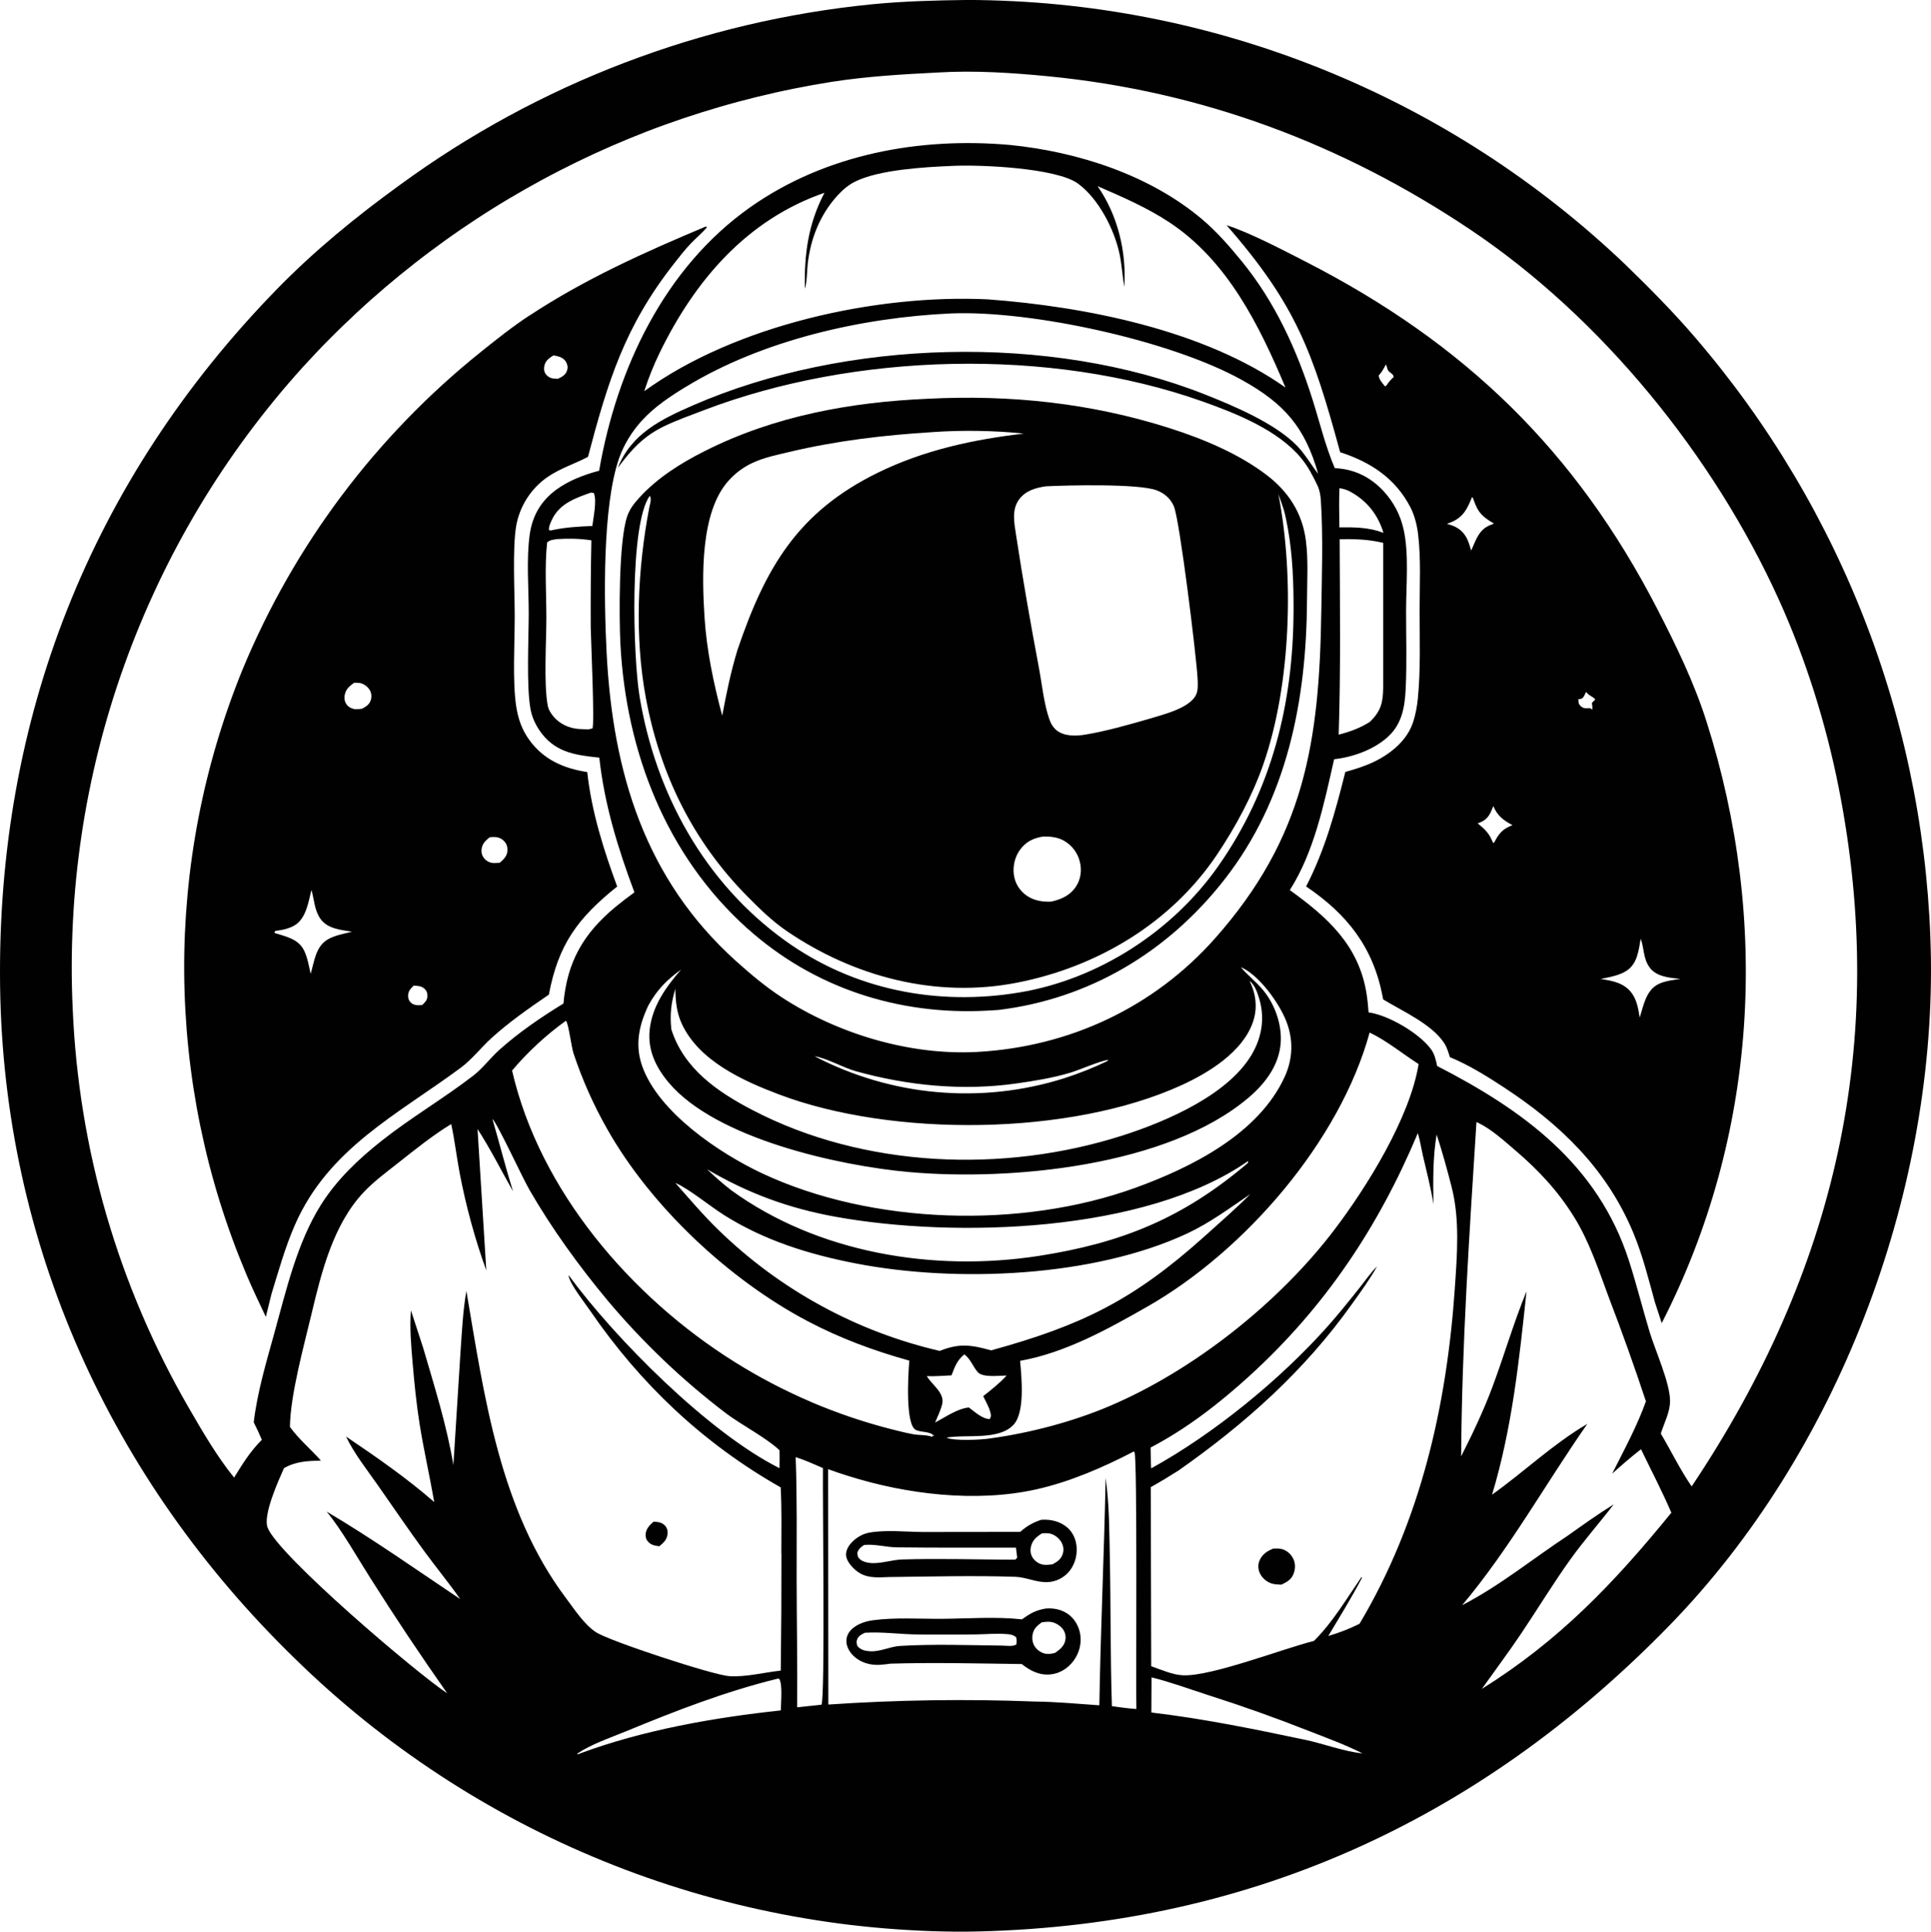 <?xml version="1.0" encoding="UTF-8"?>
<svg id="Livello_2" data-name="Livello 2" xmlns="http://www.w3.org/2000/svg" viewBox="0 0 679.08 679.23">
  <defs>
    <style>
      .cls-1 {
        fill: #010101;
      }
    </style>
  </defs>
  <g id="Layer_1" data-name="Layer 1">
    <g>
      <path class="cls-1" d="m678.86,329.61c-.09-2.48-.21-4.96-.36-7.44-.15-2.48-.32-4.96-.52-7.43-.2-2.47-.43-4.95-.68-7.42-.25-2.47-.53-4.94-.84-7.4-.31-2.46-.64-4.92-1-7.38s-.75-4.91-1.16-7.36c-.41-2.45-.85-4.89-1.32-7.33-.47-2.44-.96-4.87-1.48-7.3-.52-2.43-1.07-4.85-1.64-7.27-.57-2.42-1.17-4.82-1.8-7.23-.62-2.4-1.27-4.8-1.95-7.19-.68-2.39-1.38-4.77-2.11-7.14-.73-2.37-1.48-4.74-2.26-7.1-.78-2.36-1.58-4.7-2.41-7.04-.83-2.34-1.69-4.67-2.57-6.99-.88-2.32-1.79-4.63-2.72-6.93-.93-2.3-1.89-4.59-2.87-6.87-.98-2.28-1.99-4.55-3.02-6.81-1.03-2.26-2.08-4.51-3.16-6.74-1.08-2.24-2.18-4.46-3.31-6.67-1.13-2.21-2.28-4.41-3.45-6.6-1.17-2.19-2.37-4.36-3.6-6.52-1.22-2.16-2.47-4.31-3.74-6.44-1.27-2.13-2.56-4.25-3.87-6.36-1.32-2.11-2.65-4.2-4.01-6.27-1.36-2.08-2.74-4.14-4.15-6.19-1.4-2.05-2.83-4.08-4.28-6.09-1.45-2.02-2.92-4.02-4.41-6-1.49-1.98-3.01-3.95-4.54-5.9-1.54-1.95-3.09-3.89-4.67-5.8-1.58-1.92-3.17-3.82-4.79-5.7-7.65-8.95-15.97-17.3-24.4-25.51-1.92-1.84-3.87-3.66-5.84-5.45-1.97-1.79-3.96-3.56-5.97-5.31-2.01-1.75-4.04-3.47-6.09-5.17-2.05-1.7-4.12-3.37-6.21-5.02-2.09-1.65-4.2-3.27-6.33-4.87-2.13-1.6-4.28-3.17-6.44-4.72-2.17-1.55-4.35-3.07-6.55-4.57-2.2-1.5-4.42-2.97-6.66-4.41-2.24-1.44-4.49-2.86-6.76-4.25-2.27-1.39-4.56-2.75-6.86-4.09-2.3-1.34-4.62-2.64-6.96-3.92-2.33-1.28-4.68-2.53-7.05-3.76-2.36-1.22-4.74-2.42-7.14-3.59-2.39-1.17-4.8-2.31-7.22-3.42-2.42-1.11-4.85-2.19-7.3-3.25-2.45-1.05-4.9-2.08-7.37-3.07-2.47-.99-4.95-1.96-7.44-2.9-2.49-.94-5-1.84-7.51-2.72-2.51-.88-5.04-1.72-7.57-2.54-2.53-.82-5.08-1.6-7.63-2.36-2.55-.76-5.11-1.48-7.69-2.18-2.57-.69-5.15-1.36-7.74-1.99-2.59-.63-5.18-1.24-7.78-1.81-2.6-.57-5.21-1.11-7.82-1.62-2.61-.51-5.23-.99-7.86-1.44-2.62-.45-5.25-.86-7.89-1.25-2.63-.39-5.27-.74-7.92-1.06-2.64-.32-5.29-.61-7.94-.87-2.65-.26-5.3-.49-7.96-.68-2.66-.2-5.31-.36-7.97-.49-2.66-.13-5.32-.24-7.98-.31-2.66-.07-5.32-.11-7.99-.12-11.21.14-22.37.42-33.53,1.51-1.87.18-3.73.38-5.59.6-1.86.22-3.72.45-5.58.69-1.86.25-3.72.51-5.57.79-1.85.28-3.71.57-5.56.88-1.85.31-3.7.63-5.54.97-1.84.34-3.68.69-5.52,1.06-1.84.37-3.67.75-5.5,1.15-1.83.4-3.66.81-5.48,1.25-1.82.43-3.65.88-5.46,1.34-1.82.46-3.63.94-5.44,1.43-1.81.49-3.61,1-5.42,1.52-1.8.52-3.6,1.06-5.39,1.61-1.79.55-3.58,1.12-5.36,1.7-1.78.58-3.56,1.18-5.33,1.79-1.77.61-3.54,1.24-5.3,1.88-1.76.64-3.52,1.29-5.27,1.96-1.75.67-3.5,1.35-5.24,2.05s-3.47,1.41-5.2,2.14c-1.73.73-3.45,1.47-5.17,2.22-1.72.76-3.42,1.53-5.13,2.31-1.7.78-3.4,1.58-5.09,2.4-1.69.81-3.37,1.64-5.05,2.48-1.68.84-3.34,1.69-5.01,2.56-1.66.87-3.32,1.75-4.96,2.65-1.65.9-3.29,1.81-4.92,2.73-1.63.92-3.25,1.86-4.87,2.81-1.62.95-3.22,1.91-4.82,2.89-1.6.98-3.19,1.97-4.77,2.97-1.58,1-3.16,2.02-4.73,3.05-1.57,1.03-3.12,2.07-4.67,3.13-1.55,1.06-3.09,2.12-4.62,3.21-1.53,1.08-3.05,2.18-4.57,3.28-15.37,11.12-30.03,23.09-43.3,36.69C31.94,168.8-1.16,252.72.03,346.55c1.16,90.8,38.83,173.63,103.63,236.62,1.95,1.91,3.92,3.79,5.91,5.65,1.99,1.86,4.01,3.69,6.04,5.5,2.04,1.81,4.09,3.59,6.17,5.35,2.08,1.76,4.18,3.49,6.3,5.2,2.12,1.71,4.26,3.39,6.43,5.05,2.16,1.66,4.34,3.29,6.55,4.89,2.2,1.6,4.42,3.18,6.66,4.73,2.24,1.55,4.5,3.07,6.78,4.57,2.28,1.49,4.57,2.96,6.89,4.4,2.31,1.44,4.64,2.85,6.99,4.23,2.35,1.38,4.71,2.74,7.09,4.06,2.38,1.32,4.78,2.62,7.19,3.89,2.41,1.27,4.84,2.5,7.28,3.71,2.44,1.21,4.9,2.38,7.37,3.53,2.47,1.15,4.95,2.27,7.45,3.35,2.5,1.09,5.01,2.14,7.53,3.17,2.52,1.03,5.06,2.02,7.61,2.99,2.55.97,5.11,1.9,7.68,2.8,2.57.9,5.15,1.77,7.74,2.61,2.59.84,5.19,1.65,7.8,2.43,2.61.78,5.23,1.52,7.86,2.23,2.63.71,5.27,1.39,7.91,2.04,2.65.65,5.3,1.27,7.96,1.85,2.66.58,5.33,1.14,8,1.66,2.67.52,5.35,1.01,8.04,1.46,2.69.45,5.38.88,8.07,1.27,2.7.39,5.4.75,8.1,1.07,2.7.32,5.41.61,8.13.87,2.71.26,5.43.48,8.14.67,2.72.19,5.44.35,8.16.48,2.72.13,5.44.22,8.17.28,2.72.06,5.45.09,8.17.08,97.45-1.31,179.78-38.3,247.43-107.84,58.79-60.43,92.9-150.3,91.79-234.33-.04-2.48-.1-4.96-.2-7.45Zm-404.26,271.83c-23.53,2.52-48.41,6.89-70.61,15.13-.8.32-.42.31-1.12.15,5.03-3.4,11.46-5.54,17.07-7.85,17.56-7.24,35.03-14.05,53.51-18.58l.54.02c1.3,1.67.61,8.76.6,11.13Zm.21-55.19c.02,13.73-.06,27.46-.24,41.19-5.88.64-12.34,2.36-18.22,1.94-5.68-.4-42.27-12.37-46.89-15.52-4.16-2.83-7.36-7.84-10.35-11.81-23.4-31.11-28.76-70.84-35.1-108.11-1.26,7.17-1.58,14.67-2.1,21.93l-2.47,39.29c-2.32-13.91-6.65-27.59-10.6-41.12l-4.33-13.29c-.49,6.04.06,12.21.57,18.24.62,7.31,1.35,14.69,2.51,21.94,1.46,9.1,3.54,18.14,5.11,27.24-9.83-8.56-20.24-15.74-31.01-23.03,2.87,6.01,7.36,11.65,11.16,17.09,5.48,7.83,10.88,15.77,16.53,23.48,4.09,5.58,8.49,10.91,12.46,16.58-15.5-10.37-30.93-21.29-46.99-30.77,5.25,6.3,10.94,16.42,15.48,23.53,8.65,13.68,17.63,27.14,26.94,40.38-11.15-7.38-59.43-48.55-63.16-58.25-1.71-4.44,3.78-16.47,5.75-20.93,4.25-2.41,8.24-2.52,12.99-2.66-3.61-4.08-7.68-7.39-10.9-11.85.18-11.39,4.86-28.21,7.6-39.73,3.51-14.76,7.64-31.42,18.32-42.76,3.62-3.85,7.97-7.02,12.1-10.29,6.05-4.79,12.11-9.66,18.7-13.7,1.25,5.75,1.91,11.67,3.02,17.46,2.19,11.42,5.35,23.07,9.32,33.99l-3.08-49.71c4.52,6.99,8.37,14.65,12.47,21.9-2.62-8.41-4.77-16.98-7.24-25.44,1.69,1.44,10.42,20.4,13.02,24.92,7.84,13.6,17.48,26.9,27.52,38.95,3.1,3.69,6.29,7.28,9.59,10.79,3.3,3.51,6.69,6.92,10.17,10.24,3.49,3.32,7.06,6.54,10.73,9.66,3.67,3.12,7.41,6.14,11.25,9.05,5.47,4.07,13.73,8.34,18.43,12.65.09.08.17.16.26.24.07,2.1.02,4.21,0,6.31-24.82-12.4-57.74-45.45-74.16-67.86,0,.13,0,.26.02.38.6,2.93,5.7,9.41,7.55,12.11,17.63,25.73,39.78,46.69,67,62.12.41,7.69.23,15.49.23,23.19Zm14.06,53.19c-2.85.28-5.69.58-8.53.9.12-15-.16-30.02-.19-45.02-.03-14.3.2-28.66-.34-42.94,3.28,1.02,6.44,2.49,9.6,3.84-.15,10.97.8,80.89-.53,83.23Zm-3.85-106.56c-2.32-.99-4.62-2.03-6.9-3.12-2.28-1.08-4.54-2.21-6.77-3.38-2.23-1.17-4.45-2.38-6.63-3.64-2.19-1.26-4.35-2.56-6.49-3.9-36.25-22.69-68.45-60.1-78.15-102.41,2.79-3.3,5.77-6.41,8.94-9.34,3.17-2.93,6.51-5.66,10.02-8.18.97,1.36,1.86,9.07,2.65,11.5,1.53,4.6,3.28,9.12,5.25,13.55,1.97,4.43,4.15,8.75,6.55,12.97,15.38,27.28,42.89,53.08,70.54,67.64,11.53,6.07,23.23,10.38,35.77,13.88-.04.43-.09.85-.12,1.28-.29,3.91-1.34,21.45,2.47,23.13,2.03.89,4.87.33,6.44,2.13l-.8-.16.15.46c-1.88-.81-4.63-.58-6.71-.95-2.54-.45-5.08-1.12-7.59-1.74-2.44-.62-4.88-1.29-7.3-2.01-2.42-.72-4.82-1.48-7.21-2.29s-4.76-1.67-7.12-2.57c-2.36-.9-4.69-1.85-7.01-2.84Zm-1.98-391.34c.8-2.53.71-6.07,1.01-8.76,1.01-8.96,4.38-17.37,10.51-24.08,1.83-2,3.89-3.75,6.35-4.94,8.42-4.08,24-5,33.44-5.4,9.87-.57,37.11.65,44.7,6.16,7.22,5.25,12.76,16,14.62,24.58.85,3.9,1.03,7.87,1.72,11.8.79-12.45-2.29-25.18-9.39-35.44,8.66,3.76,17.41,7.53,25.3,12.76,20.41,13.52,31.57,36.18,40.77,58.05-28.56-20.19-70.33-28.46-104.67-31.01-39.15-1.88-88.8,9.03-120.84,32.3,1.52-4.73,3.33-9.23,5.51-13.7,12.31-25.24,30.57-46.64,57.86-56.07-5.73,11.02-7.11,21.4-6.89,33.74Zm-41.92,34.53c27.01-16.52,61.97-24.42,93.33-25.86,28.37-1.15,77.54,9.58,102.41,23.46,14.78,8.25,22.08,16.55,26.71,32.94-2.52-3.2-4.49-6.77-7.33-9.74-7.58-7.93-22.33-14.15-32.54-18.19-54.39-21.51-126.45-19.48-179.95,3.83-11.17,4.87-21.77,10-26.48,21.99,4.87-6.54,9.11-11.23,16.59-14.77,4.41-2.09,9.1-3.75,13.66-5.49,52.99-20.24,121.61-22.14,175.24-3.13,11.91,4.22,26.62,10.07,34.8,19.95,2.53,3.06,4.23,6.44,5.93,10.01.02.05.04.1.06.15.61,1.59.85,3.07.96,4.75.83,13.01.35,26.33.15,39.36-.69,45.54-5.87,79.09-37.35,114.61-21.55,24.32-51.3,38.17-83.62,39.95-23.58,1.3-49.05-6.31-68.84-19.25-5.71-3.74-10.99-8.17-16.05-12.73-32-28.82-43.3-66.3-45.46-108.14-.94-18.24-1.58-51.84,4.43-68.79,1.7-4.8,4.53-9.32,7.95-13.08,4.4-4.83,9.85-8.45,15.39-11.84Zm198.31,208.83c1.76,1.38,2.62,3.75,3.27,5.82,2.04,6.46,1.32,12.86-1.8,18.83-7.88,15.07-30.6,24.77-46.25,29.77-41.67,13.3-90.78,11.44-129.92-8.93-12.44-6.47-24.25-14.58-28.65-28.46-.55-5.18-.07-9.28,1.42-14.27.06,4.34.43,8.4,2.29,12.4,6.08,13,21.38,19.94,34.06,24.74,39.99,15.16,102.58,14.64,141.63-3.2,9.55-4.36,21.49-11.66,25.13-22.17,1.72-4.95,1.1-9.9-1.17-14.53Zm-153,26.51c4.25.62,10.03,4.01,14.52,5.26,18.23,5.08,37.57,6.98,56.35,4.33,6.4-.9,12.94-1.95,19.14-3.82,3.32-1,10.57-4.21,13.32-4.49l-.4.46c-4.93,2.35-9.98,4.35-15.18,6.02-.9.28-1.8.55-2.7.81-.91.26-1.81.51-2.72.75-.91.24-1.82.47-2.74.68-.92.22-1.84.42-2.76.61-.92.19-1.85.38-2.77.55-.93.17-1.85.33-2.78.48-.93.15-1.86.28-2.8.41-.93.12-1.87.24-2.8.34-.94.1-1.87.19-2.81.27-.94.08-1.88.15-2.82.2-.94.06-1.88.1-2.82.13-.94.03-1.88.05-2.82.06-.94,0-1.88,0-2.82,0-.94-.01-1.88-.04-2.82-.08-.94-.04-1.88-.09-2.82-.15-.94-.06-1.88-.13-2.82-.21-.94-.08-1.87-.18-2.81-.28-.94-.11-1.87-.22-2.8-.35-.93-.13-1.86-.27-2.79-.42-.93-.15-1.86-.31-2.78-.49-.93-.17-1.85-.36-2.77-.56-.92-.2-1.84-.41-2.75-.63-.92-.22-1.83-.45-2.74-.69-.91-.24-1.82-.5-2.72-.76-.9-.26-1.8-.54-2.7-.83-.9-.29-1.79-.58-2.68-.89-.89-.31-1.78-.63-2.66-.96-.88-.33-1.76-.67-2.63-1.02-.87-.35-1.74-.71-2.61-1.09s-1.72-.76-2.58-1.15c-.86-.39-1.71-.8-2.55-1.21-.84-.41-1.68-.84-2.52-1.28Zm-58.35-18.01c3.12-5.52,6.31-8.74,11.43-12.46-5.36,6.17-10.24,12.96-11.06,21.36-.69,7.11,2.3,13.15,6.76,18.43,16.54,19.61,59.65,29.19,84.52,31.41,35.7,3.19,90.73-2,119.23-26.06,5.95-5.02,10.91-11.49,11.44-19.53.44-6.64-2.31-14.02-6.69-18.97-2.31-2.61-5.04-4.8-7.34-7.46.24.1.48.18.71.3,6.17,3.08,12.89,12.51,15.33,18.82,2.49,6.46,2.26,13.12-.63,19.43-9.2,20.08-32.79,31.85-52.53,39.01-40.07,14.53-92.65,13.01-131.25-5.1-15.02-7.05-36.4-21.46-42.14-37.64-2.69-7.58-1.13-14.5,2.22-21.54Zm98.15,130.97l-.31-.47c2.9.1,5.81-.13,8.7-.28,1.17-3.01,1.91-5.27,4.51-7.37,2.28,1.66,2.97,4.32,4.79,6.31,1.76,1.92,7.63,1.14,10.08,1.12-2.44,2.72-5.38,4.98-8.23,7.26.84,1.75,1.97,3.69,2.48,5.55.28,1.01.37,1.59-.2,2.5-2.57,0-5.34-2.61-7.32-4.07-4.01.37-8.37,3.44-11.89,5.31.88-2.08,1.99-4.37,2.51-6.55.88-3.7-3.23-6.52-5.13-9.31Zm-71.8-57.23c14.38,9.08,30,13.93,46.58,17.14,35.39,6.86,83.52,4.83,116.44-10.52,8.02-3.74,14.96-8.93,22.25-13.86-5.29,5.31-11.01,10.24-16.57,15.26-24.75,22.14-42.94,30.96-74.58,39.68-7.02-1.95-11.17-2.59-18.08.19-1.82-.42-3.63-.88-5.43-1.36-1.8-.48-3.6-1-5.38-1.54-1.78-.54-3.56-1.12-5.32-1.72-1.77-.6-3.52-1.24-5.26-1.9-1.74-.66-3.48-1.36-5.2-2.08-1.72-.72-3.43-1.47-5.12-2.26-1.69-.78-3.38-1.59-5.04-2.43-1.67-.84-3.32-1.7-4.96-2.6-1.64-.89-3.26-1.82-4.87-2.76-1.61-.95-3.2-1.92-4.77-2.93-1.57-1-3.13-2.03-4.67-3.09-1.54-1.06-3.06-2.14-4.56-3.24-1.5-1.11-2.99-2.24-4.45-3.4-1.46-1.16-2.91-2.34-4.33-3.55-1.42-1.21-2.83-2.44-4.21-3.69-1.38-1.25-2.74-2.53-4.08-3.83-5.43-5.25-10.33-11.03-15.32-16.69,4.53,1.89,12.28,8.24,16.93,11.17Zm-5.79-15.99c14.5,8.51,28.78,13.75,45.32,16.73,41.85,7.53,108.68,5.63,144.88-19.55l.15.09-.18.55c-22.7,19.34-44.29,28.12-73.49,32.65-36.92,5.72-77.71-.94-108.22-23.13-2.97-2.3-5.73-4.75-8.46-7.34Zm107.92,89.7c3.92-4.45,2.7-16.57,2.18-22.33,15.91-2.83,30.9-11.17,44.76-19.07,34.29-19.55,67.71-58.17,78.16-96.37,6.1,2.9,11.53,7.45,17.23,11.08-3.06,18.88-18.19,43.25-29.73,58.41-19.46,25.55-49.38,49.3-79.02,61.88-12.9,5.48-27.97,9.44-41.87,11.34-2.97.52-12.96.96-15.45-.26,6.9-1.27,18.64,1.11,23.74-4.68Zm34.47,99.09c-.58-17.51-.37-35.08-.74-52.6-.2-9.22-.17-18.52-1.47-27.65-.51,26.65-1.78,53.3-2.21,79.96-7.54-.53-15.11-1.24-22.67-1.33-24.23-.94-48.45-.59-72.64,1.06l-.07-82.77c2.27.84,4.57,1.62,6.88,2.33,20.62,6.53,45.07,9.5,66.28,4.78,11.84-2.64,23.59-7.74,34.32-13.32l.28.24c1.01,2.65.45,80.69.64,90.31-2.89-.21-5.72-.58-8.59-1Zm67.77,11.8c-17.79-3.75-35.83-7.44-53.9-9.56l.06-12.36c6.71,1.66,13.4,4.13,19.99,6.26,12.03,3.83,23.92,8.07,35.66,12.71,6.21,2.41,12.61,4.77,18.56,7.77-6.67-.69-13.73-3.43-20.37-4.83Zm52.83-158.81c-2.85,41.48-12.06,82.03-33.52,118.05-3.53,1.76-7.2,3.19-10.99,4.29,4.08-6.82,8.22-13.5,11.9-20.55l-.28-.09c-4.98,7.24-10.05,15.75-16.24,21.95l-.43.43c-10.69,2.64-35.87,12.47-45.98,12.09-3.71-.14-7.74-1.99-11.24-3.2l-.16-62.97c3.32-1.84,6.53-3.79,9.73-5.82,23.5-16.49,44.27-35.03,61-58.52,3.08-4.33,6.27-8.64,8.85-13.29-2.23,2.2-4.12,4.99-6.08,7.45-3.67,4.61-7.34,9.2-11.26,13.61-16.68,18.75-40.1,37.88-62.09,49.97-.16-2.43-.16-4.89-.21-7.32,12.71-6.63,24.35-15.67,34.9-25.3,26.48-24.16,45.25-52.29,59.08-85.26.81,2.57,1.21,5.44,1.83,8.08,1.32,5.62,2.76,11.19,3.66,16.9-.12-8.17-.23-16.42,1.12-24.5,1.98,6.04,3.71,12.3,5.28,18.47,2.93,11.47,1.92,23.87,1.12,35.57Zm9.46,141c4.61-6.48,9.4-12.88,13.84-19.48,5.82-8.67,11.24-17.61,17.32-26.1,4.78-6.67,10.26-12.84,15.25-19.36-5.54,3.43-10.82,7.22-16.14,10.99-12.54,8.27-23.74,17.51-37.17,24.48,16.74-19.94,29.21-42.52,44.03-63.77-12.11,7.11-22.13,16.78-33.5,24.88,7.04-23.33,9.56-47.36,12.11-71.49-4.53,11.04-7.86,22.6-12.04,33.77-3.12,8.33-6.93,16.32-10.94,24.25.23-39.24,2.91-78.41,5.38-117.55.25.11.51.22.75.34,4.61,2.27,8.94,6.22,12.84,9.55,8.19,7,15.01,14.25,20.73,23.47,5.49,8.84,8.66,18.77,12.28,28.46,4.62,12.03,8.95,24.15,13,36.39-3.08,8.63-7.74,17.25-11.88,25.43,3.32-2.97,6.63-5.86,10.15-8.59,3.57,7.43,7.43,14.75,10.67,22.33-20.22,24.79-39.34,44.89-66.7,61.99Zm73.84-71.23c-4.04-5.84-7.23-12.48-10.87-18.6,1.16-3.73,3.29-7.59,3.25-11.57-.07-6.41-5.19-17.59-7.17-24.14-2.53-8.36-4.62-16.84-7.31-25.16-10.92-33.84-37.27-52.9-67.41-68.38-.48-2.1-.87-4.14-2.17-5.91-4.16-5.67-15.07-12.02-21.96-12.95-.17-2.24-.37-4.48-.73-6.7-2.76-16.94-13.68-26.73-26.97-36.3,8.62-13.48,12.08-30.59,15.58-46,6.59-.77,13.86-3.33,18.85-7.83,5.08-4.59,6.03-10.66,6.33-17.13.43-9.02.12-18.16.13-27.2,0-8.99,1.09-20.19-.92-28.88-.14-.61-.3-1.22-.48-1.82-.18-.6-.38-1.2-.59-1.79-.22-.59-.45-1.17-.71-1.74-.26-.57-.53-1.14-.82-1.69-.29-.56-.6-1.1-.93-1.64-.33-.54-.67-1.06-1.04-1.57-.36-.51-.74-1.01-1.14-1.5-.4-.49-.81-.96-1.23-1.43-4.64-5.03-10.36-7.84-17.22-8.16-3.27-7.66-5.25-15.95-7.75-23.89-5.55-17.65-13.22-34.48-24.98-48.87-4.22-5.16-8.69-10.3-13.78-14.62-18.49-15.7-43.87-23.88-67.74-26.26-31.78-2.82-64.76,3.22-91.22,21.83-30.37,21.36-47.08,56.98-53.24,92.73-5.24,1.36-10.76,3.47-15.14,6.71-5.37,3.98-8.37,9.19-9.28,15.79-1.21,8.84-.34,18.63-.34,27.6,0,8.97-.89,25.93.69,34.05.58,2.98,2.13,6.03,4.01,8.41,5.28,6.71,12.29,7.47,20.12,8.33,1.82,16.56,6.54,31.83,12.35,47.36-2.31,1.67-4.57,3.41-6.77,5.22-11.27,9.37-16.89,19.3-18.19,33.88-7.82,4.78-15.76,10.19-22.58,16.32-3.17,2.85-5.79,6.46-9.15,9.05-10.43,8.04-21.88,14.72-32.21,22.89-8.16,6.46-15.73,13.62-21.32,22.48-8.42,13.35-12.27,30.17-16.44,45.24-2.81,10.13-5.99,20.81-7.22,31.26,1.02,2.03,1.97,4.07,2.86,6.16-4.03,4.01-6.8,8.46-9.76,13.29-6.09-7.49-11.28-16.49-16.12-24.84-1.53-2.65-3.02-5.33-4.47-8.03-1.45-2.7-2.86-5.42-4.23-8.16-1.37-2.74-2.7-5.5-3.98-8.28-1.29-2.78-2.53-5.58-3.73-8.4s-2.36-5.65-3.48-8.5c-1.12-2.85-2.19-5.72-3.22-8.6-1.03-2.88-2.02-5.78-2.96-8.7-.94-2.91-1.84-5.84-2.7-8.78s-1.67-5.89-2.43-8.86c-.77-2.97-1.49-5.94-2.16-8.93-.68-2.99-1.31-5.98-1.89-8.99-.59-3.01-1.13-6.02-1.62-9.04-.5-3.02-.95-6.05-1.35-9.09-.4-3.04-.76-6.08-1.08-9.12-.31-3.05-.58-6.1-.8-9.15-.22-3.05-.4-6.11-.53-9.17-.12-2.56-.21-5.12-.27-7.69-.06-2.56-.09-5.13-.08-7.69,0-2.56.04-5.13.11-7.69.07-2.56.17-5.13.3-7.69.13-2.56.29-5.12.48-7.68.19-2.56.42-5.11.67-7.66.26-2.55.54-5.1.86-7.64.32-2.54.66-5.08,1.04-7.62.38-2.54.79-5.07,1.23-7.59.44-2.53.91-5.05,1.42-7.56.5-2.51,1.04-5.02,1.6-7.52.56-2.5,1.16-5,1.78-7.48.63-2.49,1.28-4.97,1.97-7.44.69-2.47,1.4-4.93,2.15-7.39.75-2.45,1.52-4.9,2.33-7.33.81-2.43,1.64-4.86,2.51-7.27.86-2.41,1.76-4.82,2.68-7.21.92-2.39,1.88-4.77,2.86-7.14.98-2.37,1.99-4.72,3.03-7.07,1.04-2.34,2.11-4.67,3.2-6.99,1.1-2.32,2.22-4.62,3.37-6.91,1.15-2.29,2.33-4.57,3.54-6.83,1.21-2.26,2.44-4.51,3.71-6.74,1.26-2.23,2.55-4.45,3.87-6.65,1.32-2.2,2.66-4.38,4.03-6.55,1.37-2.17,2.77-4.32,4.19-6.45,1.42-2.13,2.87-4.25,4.35-6.34,1.47-2.1,2.98-4.18,4.5-6.24,1.53-2.06,3.08-4.1,4.65-6.12,1.58-2.02,3.18-4.03,4.8-6.01,1.62-1.98,3.27-3.95,4.95-5.89,1.67-1.94,3.37-3.87,5.09-5.77,1.51-1.66,3.04-3.3,4.58-4.93,1.54-1.63,3.11-3.24,4.69-4.83,1.58-1.59,3.17-3.17,4.79-4.73,1.61-1.56,3.24-3.1,4.88-4.63,1.64-1.53,3.31-3.03,4.98-4.53,1.68-1.49,3.37-2.96,5.08-4.42,1.71-1.46,3.43-2.89,5.17-4.31,1.74-1.42,3.49-2.82,5.26-4.2,1.77-1.38,3.55-2.75,5.35-4.09,1.8-1.34,3.61-2.67,5.43-3.98,1.82-1.31,3.66-2.59,5.51-3.86s3.72-2.51,5.59-3.74c1.88-1.23,3.77-2.44,5.67-3.62,1.9-1.19,3.82-2.36,5.75-3.5,1.93-1.15,3.87-2.27,5.82-3.38,1.95-1.11,3.92-2.19,5.89-3.26,1.97-1.06,3.96-2.11,5.96-3.13,2-1.02,4-2.02,6.02-3.01,2.02-.98,4.05-1.94,6.08-2.88,2.04-.94,4.09-1.85,6.14-2.75,2.06-.89,4.12-1.77,6.2-2.62,2.08-.85,4.16-1.68,6.25-2.49,2.09-.81,4.2-1.59,6.31-2.35,2.11-.76,4.23-1.5,6.35-2.22,2.13-.72,4.26-1.41,6.4-2.08,2.14-.67,4.29-1.32,6.44-1.95,2.15-.63,4.31-1.23,6.48-1.81,2.17-.58,4.34-1.14,6.52-1.68,2.18-.54,4.36-1.05,6.55-1.54,2.19-.49,4.38-.96,6.58-1.4,2.2-.44,4.4-.86,6.61-1.26,2.21-.4,4.42-.77,6.64-1.12,12.38-1.93,24.88-2.66,37.38-3.29,12.78-.78,26.04.09,38.77,1.33,54.02,5.27,103.31,23.7,148.32,53.82,46.31,30.99,85.78,79.73,108.69,130.31,9.44,20.85,16.58,43.64,21.01,66.08,17.69,89.51-1.23,170.19-51.73,245.66Zm-123.81-333.07c5.14-.15,10.31.03,15.31,1.26v50.85c-.06,5.31-.76,8.25-4.67,12.09-3.5,2.21-6.99,3.47-10.98,4.5.74-22.85.43-45.83.34-68.69Zm-.06-17.97c1.37.22,2.54.54,3.76,1.21,5.93,3.22,9.76,8.09,11.71,14.49-5.13-1.95-10.08-1.99-15.5-1.92-.05-4.59-.18-9.19.03-13.78Zm-278.66,19.09c1.1-.97,2.01-.92,3.44-1.18,4.13-.26,8.03-.21,12.13.43-.21,10.21-.29,20.41-.23,30.62.03,3.25,1.44,34.18.6,35.54l-1.57.33c-1.13-.03-2.26-.09-3.39-.17-3.35-.27-6.64-1.81-8.79-4.43-.98-1.2-1.74-2.43-2.01-3.98-1.36-7.78-.46-21.93-.44-30.42.02-8.75-.67-18.08.27-26.76Zm15.92-5.8c-4.72.2-9.41.44-14.04,1.45-.7.19-.29.14-1.24-.01-.08-1.3.61-2.71,1.16-3.85,2.68-5.52,8.21-7.41,13.58-9.33l1.04.14c1.17,2.67-.17,8.61-.51,11.6Z"/>
      <path class="cls-1" d="m301.1,552.28c3.32,2.79,7.44,2.44,11.5,2.26,14.78-.16,29.71-.58,44.47-.08,3.89.13,7.61,2.11,11.48,1.86.32-.02.64-.05.96-.1.32-.05.64-.11.95-.19.31-.08.62-.17.93-.28.31-.11.61-.23.9-.36.29-.13.58-.28.86-.44.28-.16.55-.33.82-.52.26-.19.52-.38.77-.59.25-.21.48-.43.71-.66,2.23-2.29,3.32-5.54,3.2-8.71-.11-2.81-1.16-5.49-3.32-7.35-2.56-2.2-5.86-2.93-9.16-2.71-2.94.97-5.05,2.19-7.4,4.25l-34.33.04c-5.94-.03-13.22-.86-19.03.28-2.15.42-4.28,1.74-5.8,3.3-1.13,1.16-2.11,2.75-2.08,4.42.04,2.15,2,4.28,3.56,5.59Zm61.44-8.33c.51-2.37,1.95-3.55,3.92-4.78.93-.04,1.94-.12,2.85.1,1.62.38,3.24,1.68,4.02,3.13.67,1.24.85,2.64.42,3.99-.63,1.95-1.92,2.75-3.62,3.69-1,.1-2.07.26-3.06.14-1.51-.18-2.91-1.08-3.79-2.31-.82-1.16-1.04-2.58-.74-3.96Zm-58.65-.69c3.95-.38,7.6.79,11.54.84,13.94.18,27.91.08,41.85.1.16,1.18.32,2.35.43,3.53l-.59.66-2,.05c-12.55-.08-25.23-.46-37.76-.08-3.54.11-7.08,1.37-10.61,1.29-1.27-.03-3.41-.45-4.35-1.39-.87-.86-.82-1.22-.88-2.37.56-1.37,1.18-1.83,2.38-2.64Z"/>
      <path class="cls-1" d="m375.46,567.46c-2.33-1.56-4.91-2.05-7.66-1.85-3.6.61-5.53,1.72-8.39,3.81-9.08-1.01-18.98-.26-28.12-.19-7.87.06-16.55-.55-24.34.51-2.41.33-4.92,1.14-6.85,2.65-1.41,1.11-2.36,2.57-2.45,4.39-.1,2.1,1.07,4.1,2.53,5.51,2.46,2.36,5.87,3.32,9.22,3.12,1.26-.07,2.53-.25,3.78-.41,15.36-.46,30.79-.06,46.15.14,3.02,2.39,6.3,4.09,10.3,3.62,3.19-.37,5.95-2.16,7.86-4.7,2.03-2.7,2.97-6.18,2.38-9.52-.49-2.78-2.03-5.48-4.4-7.07Zm-17.99,10.74c-1.14.89-3.56.46-5.03.45-11.83-.14-24.04-.59-35.85.11-3.59.21-6.98,2.08-10.56,1.88-1.81-.1-3.29-.43-4.52-1.84-.27-1-.44-1.51,0-2.52.5-1.13,1.61-1.64,2.65-2.15,6.15-.4,12.72.59,18.95.61,6.6.02,13.21.07,19.81-.02,3.73-.05,7.57-.42,11.28-.11,1.27.1,2.15.28,3.16,1.11.25.91.2,1.55.09,2.48Zm17.21-1.63c-.35,2.2-1.9,3.43-3.63,4.63-.9.24-1.92.44-2.86.37-1.61-.11-3.25-1.14-4.17-2.44-.89-1.26-1.16-2.84-.89-4.34.38-2.12,1.58-3.12,3.25-4.34.93-.11,1.9-.24,2.83-.17,1.54.11,3.29,1.07,4.3,2.23.99,1.14,1.4,2.57,1.17,4.07Z"/>
      <path class="cls-1" d="m450.59,544.66c-.93-.2-1.88-.16-2.83-.12-2.19.92-3.85,1.94-4.82,4.21-.59,1.37-.53,2.96.07,4.32.75,1.71,2.28,3.07,4.04,3.69,1.16.41,2.41.42,3.63.45,2.13-1.03,3.65-1.9,4.4-4.27.53-1.69.46-3.54-.41-5.11-.85-1.54-2.34-2.8-4.08-3.17Z"/>
      <path class="cls-1" d="m229.81,535.09c-1.49,1.3-2.75,2.62-2.78,4.72-.01,1,.4,1.9,1.13,2.57,1.05.98,2.34,1.17,3.71,1.34,1.58-1.32,2.77-2.38,2.91-4.55.06-.9-.16-1.77-.73-2.49-1.11-1.4-2.59-1.52-4.24-1.6Z"/>
      <path class="cls-1" d="m262.82,326.46c23.42,21.02,53.3,30.63,84.57,28.9l3.68-.22c32.13-3.9,59.65-20.43,79.51-45.82,22.14-28.3,28.89-63.15,29.06-98.21.03-6.94.5-14.28-.41-21.16-1.26-9.6-6.16-17.12-13.79-22.93-9.87-7.52-22.36-12.72-34.11-16.47-27.71-8.84-56-11.81-85.04-10.34-27.17,1.18-53.96,6.04-78.42,18.38-8.55,4.32-16.62,9.35-23.12,16.49-1.8,1.98-3.29,3.89-4.18,6.45-3,8.68-2.89,35.4-2.38,45.11,2,37.75,16.07,74.21,44.62,99.83Zm143.96-154.05c2.75,1.04,4.86,2.91,6.04,5.62,2.03,4.65,7.93,52.74,8.33,60.44.09,1.75.25,4.16-.49,5.76-2.29,4.94-12.05,7.12-16.89,8.63-7.22,2.08-14.64,4.2-22.05,5.45-3.22.54-7.32.68-10.05-1.44-1.31-1.02-2.14-2.48-2.67-4.03-1.92-5.58-2.56-12.31-3.66-18.15-2.91-15.44-5.66-31.06-8.02-46.6-.65-4.26-1.65-9.02,1.23-12.69,2.3-2.93,5.77-3.91,9.29-4.4,7.56-.39,32.6-.98,38.94,1.41Zm-28.37,139.3c-2.06,3.16-5.15,4.52-8.7,5.33-3.01.16-6.04-.33-8.58-2.06-.31-.21-.61-.43-.89-.67-.28-.24-.56-.49-.81-.76-.26-.27-.5-.55-.73-.84-.23-.29-.44-.6-.64-.91-.2-.32-.38-.64-.54-.97-.16-.33-.31-.68-.43-1.02-.13-.35-.23-.7-.32-1.06-.09-.36-.16-.72-.21-1.09-.45-3.14.37-6.51,2.29-9.04,2.09-2.76,4.67-3.93,8-4.47,2.54-.03,5.01.19,7.27,1.45.34.19.68.4,1,.63.32.23.63.47.93.72.3.26.58.53.85.82.27.29.53.59.77.9.24.31.46.64.67.97.21.33.4.68.57,1.03.17.35.33.72.46,1.09.14.37.25.75.35,1.13.79,3,.4,6.21-1.31,8.83Zm-122.26-142.61c.59-.67,1.21-1.3,1.86-1.9.65-.6,1.33-1.17,2.04-1.7.71-.53,1.45-1.02,2.21-1.48.76-.46,1.55-.87,2.35-1.24,4.08-1.92,8.77-2.86,13.14-3.9,16.53-3.92,33.08-5.87,50-6.92,10.29-.76,22.02-.59,32.3.51-17.78,2.05-35.22,5.84-51.37,13.76-28.19,13.84-39.52,33.43-49.32,62.27-2.35,7.66-3.91,15.3-5.38,23.18-3.01-11.27-5.48-22.96-6.22-34.62-.91-14.29-1.53-36.85,8.38-47.96Zm-27.68,5.28c.82.89.07,3-.15,4.15-4.11,21.48-5.21,45.33-1.19,66.88,4.98,26.74,16.38,50.18,35.53,69.62,4.42,4.48,8.91,8.89,14.14,12.44,23.62,16.07,52.42,23.62,80.77,18.09,28.28-5.51,54.29-20.96,70.49-45.15,6.53-9.76,12.36-20.56,16.23-31.67,9.73-27.92,10.89-66.22,5.28-95.01.7,1.81,1.28,3.67,1.91,5.51.59,2.11,1.01,4.25,1.4,6.41,1.72,9.59,2.07,19.4,2.03,29.12-.12,32.63-7.61,63.01-26.61,89.98-16.12,22.88-42.14,39.61-69.73,44.22-29.02,4.85-58.4-.9-82.43-18.19-28.38-20.41-45.59-51.77-51.23-85.92-2.27-13.77-3.66-60.37,3.57-70.49Z"/>
      <path class="cls-1" d="m582.85,214.17c-28.84-55.91-67.84-93.53-123.6-122.12-7.24-3.71-20.29-10.55-27.9-12.85,24.5,28,30.36,44.68,39.95,79.81,10.67,3.46,19.41,9.15,24.69,19.34,1.52,2.94,2.36,6.42,2.74,9.7,1.01,8.57.52,17.7.51,26.33,0,10.32.39,20.99-.62,31.26-.28,2.81-.79,5.57-1.66,8.26-2.04,6.26-7.5,10.84-13.23,13.71-3.39,1.69-6.97,2.82-10.61,3.82-3.53,14.05-7.12,27.3-13.79,40.28,14.48,9.81,23.53,21.29,26.9,38.68l.2,1.05c6.77,4.12,17.11,8.66,21.48,15.39.96,1.47,1.45,3.25,1.98,4.91,6.62,2.72,12.85,6.6,18.83,10.51,20,13.07,36.34,28.78,45.7,51.32,3.27,7.88,5.33,16.19,7.59,24.4l2.38,7.28c33.73-65.89,38.08-141.46,15.73-211.59-4.38-13.74-10.68-26.71-17.27-39.48Zm-95.14-78.84l-.22.33-.45.17c-.92-1.22-2.07-2.28-2.17-3.82,1.11-1.17,1.75-2.41,2.49-3.84.45.65.37,1.3.73,1.95.57,1.03,1.76,1.09,2.06,2.42-.96.87-1.7,1.7-2.42,2.78Zm27.82,53.4c-1.57-2.65-3.79-3.76-6.68-4.53.53-.2,1.07-.4,1.59-.62,4.26-1.8,5.6-4.78,7.25-8.82.46.59.3.29.57,1.06,1.56,4.55,3.11,5.88,7.12,8.28-.27.11-.53.23-.8.34-.14.06-.29.11-.43.16-4.07,1.56-5.12,5.34-6.76,8.99-.51-1.62-.98-3.38-1.85-4.85Zm9.98,107.43l-.41.29-.2-.46-.3-.68c-1.13-2.6-2.82-4.04-4.95-5.8.33-.11.66-.22.98-.35,2.74-1.17,3.5-3.11,4.52-5.71,1.5,3.48,3.52,4.97,6.75,6.69-3.38,1.32-4.74,2.8-6.38,6.03Zm34.44-46.61l-.74-.54c-1.47,0-2.37.3-3.46-.87-.72-.77-.64-1.29-.67-2.28.35-.04.66-.05,1-.16.82-.26,1.16-1.31,1.5-2.01l.18-.39c.62.68.99,1.04,1.8,1.5.65.37.97.61,1.46,1.15l-1.19,1.22c.12.83.23,1.54.11,2.38Zm23.28,96.49c-4.38,2.18-5.24,7.52-6.58,11.77-.51-2.98-.93-5.96-2.73-8.49-2.62-3.69-6.85-4.46-11.02-5.08,3.14-.68,6.78-1.21,9.44-3.11,3.53-2.52,3.95-7.12,4.65-11.05,1.31,3.53.79,7.05,3.29,10.31,2.41,3.13,7.05,3.43,10.67,3.84-2.5.35-5.43.68-7.72,1.81Z"/>
      <path class="cls-1" d="m186.14,110.96c-5.93,3.9-11.54,8.37-17.07,12.81-2.29,1.84-4.55,3.71-6.78,5.61-2.23,1.91-4.43,3.85-6.6,5.82-2.17,1.98-4.31,3.98-6.42,6.03-2.11,2.04-4.18,4.12-6.22,6.23-2.04,2.11-4.05,4.25-6.03,6.42-1.97,2.17-3.91,4.37-5.82,6.6-1.91,2.23-3.78,4.49-5.61,6.78-1.83,2.29-3.63,4.61-5.4,6.96-1.76,2.35-3.49,4.72-5.17,7.12-1.69,2.4-3.34,4.83-4.95,7.28-1.61,2.45-3.18,4.93-4.72,7.43-1.53,2.5-3.03,5.03-4.48,7.58-1.45,2.55-2.87,5.12-4.24,7.71-1.37,2.59-2.71,5.21-4,7.84-1.29,2.64-2.54,5.29-3.75,7.96-1.21,2.67-2.37,5.37-3.5,8.08-.86,2.11-1.7,4.23-2.51,6.36-.81,2.13-1.59,4.27-2.35,6.42-.76,2.15-1.49,4.31-2.19,6.47-.7,2.17-1.38,4.34-2.03,6.52-.65,2.18-1.27,4.37-1.87,6.57-.6,2.2-1.16,4.4-1.71,6.62-.54,2.21-1.06,4.43-1.54,6.66-.49,2.22-.95,4.46-1.38,6.69-.43,2.24-.84,4.48-1.21,6.72-.38,2.25-.73,4.5-1.05,6.75-.32,2.26-.62,4.51-.88,6.78-.27,2.26-.5,4.53-.71,6.8-.21,2.27-.39,4.54-.55,6.81-.15,2.27-.28,4.55-.38,6.82-.1,2.28-.17,4.55-.21,6.83-.04,2.28-.06,4.56-.04,6.83.01,2.28.06,4.55.13,6.83.07,2.28.17,4.55.3,6.83.13,2.27.28,4.55.46,6.82.18,2.27.39,4.54.63,6.8.24,2.26.5,4.53.8,6.79.29,2.26.61,4.51.96,6.76.35,2.25.73,4.5,1.13,6.74.4,2.24.84,4.48,1.3,6.71.46,2.23.95,4.46,1.46,6.67.51,2.22,1.06,4.43,1.62,6.64.57,2.21,1.17,4.4,1.79,6.59.62,2.19,1.27,4.37,1.95,6.55.68,2.17,1.38,4.34,2.11,6.5.73,2.16,1.49,4.31,2.27,6.44.78,2.14,1.59,4.27,2.43,6.39.84,2.12,1.7,4.23,2.58,6.32,2.11,5,4.47,9.9,6.79,14.8l1.99-8.06c2.51-8.15,4.81-16.46,8.24-24.28,11.78-26.89,35.97-38.73,58.28-55.23,3.97-2.93,7.2-7.16,10.87-10.49,6.24-5.66,13.21-10.5,20.16-15.25,3.32-17.67,10.15-26.89,24.02-38.02-4.8-12.97-9.03-26.4-10.52-40.23-8.32-1.32-15.28-4.29-20.37-11.28-2.62-3.6-3.93-7.43-4.61-11.79-1.35-8.7-.53-22.45-.53-31.77,0-8.7-.83-23.59.5-31.62.07-.43.16-.86.25-1.29.1-.43.2-.85.32-1.27.12-.42.24-.84.38-1.25.14-.42.28-.83.44-1.23.16-.41.32-.81.5-1.21.18-.4.36-.79.56-1.18.2-.39.4-.78.62-1.15.22-.38.44-.75.67-1.12.23-.37.48-.73.73-1.09.25-.36.51-.71.78-1.05.27-.34.55-.68.83-1.01.29-.33.58-.65.88-.97.3-.32.61-.62.93-.92.32-.3.64-.59.97-.88.33-.28.67-.56,1.02-.83.35-.27.7-.53,1.06-.78,4.46-3.1,9.56-4.67,14.32-7.15,7.03-26.58,12.86-45.78,30.27-67.97,1.89-2.4,3.81-4.89,5.92-7.09,1.85-1.93,3.98-3.64,5.67-5.71l-.45-.22c-21.61,9.06-42.41,18.41-62.05,31.33Zm-70.75,219.3c-4.42,2.48-4.82,7.78-6.15,12.18-.59-2.65-1.07-5.64-2.25-8.1-2.08-4.33-6.63-5.03-10.79-6.39l.3.09.27-.69c2.44-.31,4.92-.76,7.03-2.09,3.88-2.45,4.7-8.23,5.72-12.34,1.03,3.49,1.01,7.16,3.23,10.25,2.49,3.46,7.17,3.81,11.03,4.45-2.77.71-5.9,1.24-8.4,2.64Zm15.06-84.27c-.5,1.76-1.63,2.4-3.14,3.23-.74.08-1.51.18-2.26.15-1.04-.04-2.3-.61-2.97-1.42-.83-1-1.08-2.13-.88-3.4.35-2.19,1.61-3.21,3.32-4.46.71,0,1.45-.02,2.15.1,1.25.23,2.57,1.24,3.25,2.29.69,1.05.86,2.31.52,3.51Zm19.85,104.48c-.06,1.26-.99,2.14-1.84,2.93-1.43.13-2.96.19-4.05-.92-.67-.68-.87-1.37-.89-2.29-.04-1.61.87-2.53,1.93-3.6,1.52.07,2.71.06,3.9,1.15.79.73,1.01,1.68.96,2.72Zm28.13-51.06c-.2,1.74-1.42,2.88-2.67,3.95-.68.06-1.41.15-2.09.12-1.37-.07-2.5-.6-3.39-1.65-.72-.85-1.04-1.84-.95-2.95.18-2.17,1.26-3.16,2.88-4.47.62-.05,1.27-.12,1.89-.08,1.34.09,2.46.59,3.33,1.61.87,1.01,1.13,2.13.98,3.45Zm21.01-169.2c-.53,1.69-1.78,2.28-3.26,3-.5-.03-1-.05-1.5-.1-1.15-.13-2.18-.7-2.83-1.68-.62-.94-.62-1.88-.38-2.93.4-1.73,1.69-2.6,3.09-3.49.42.03.58.03,1.04.13,1.39.28,2.8.89,3.5,2.22.51.97.66,1.8.33,2.87Z"/>
    </g>
  </g>
</svg>